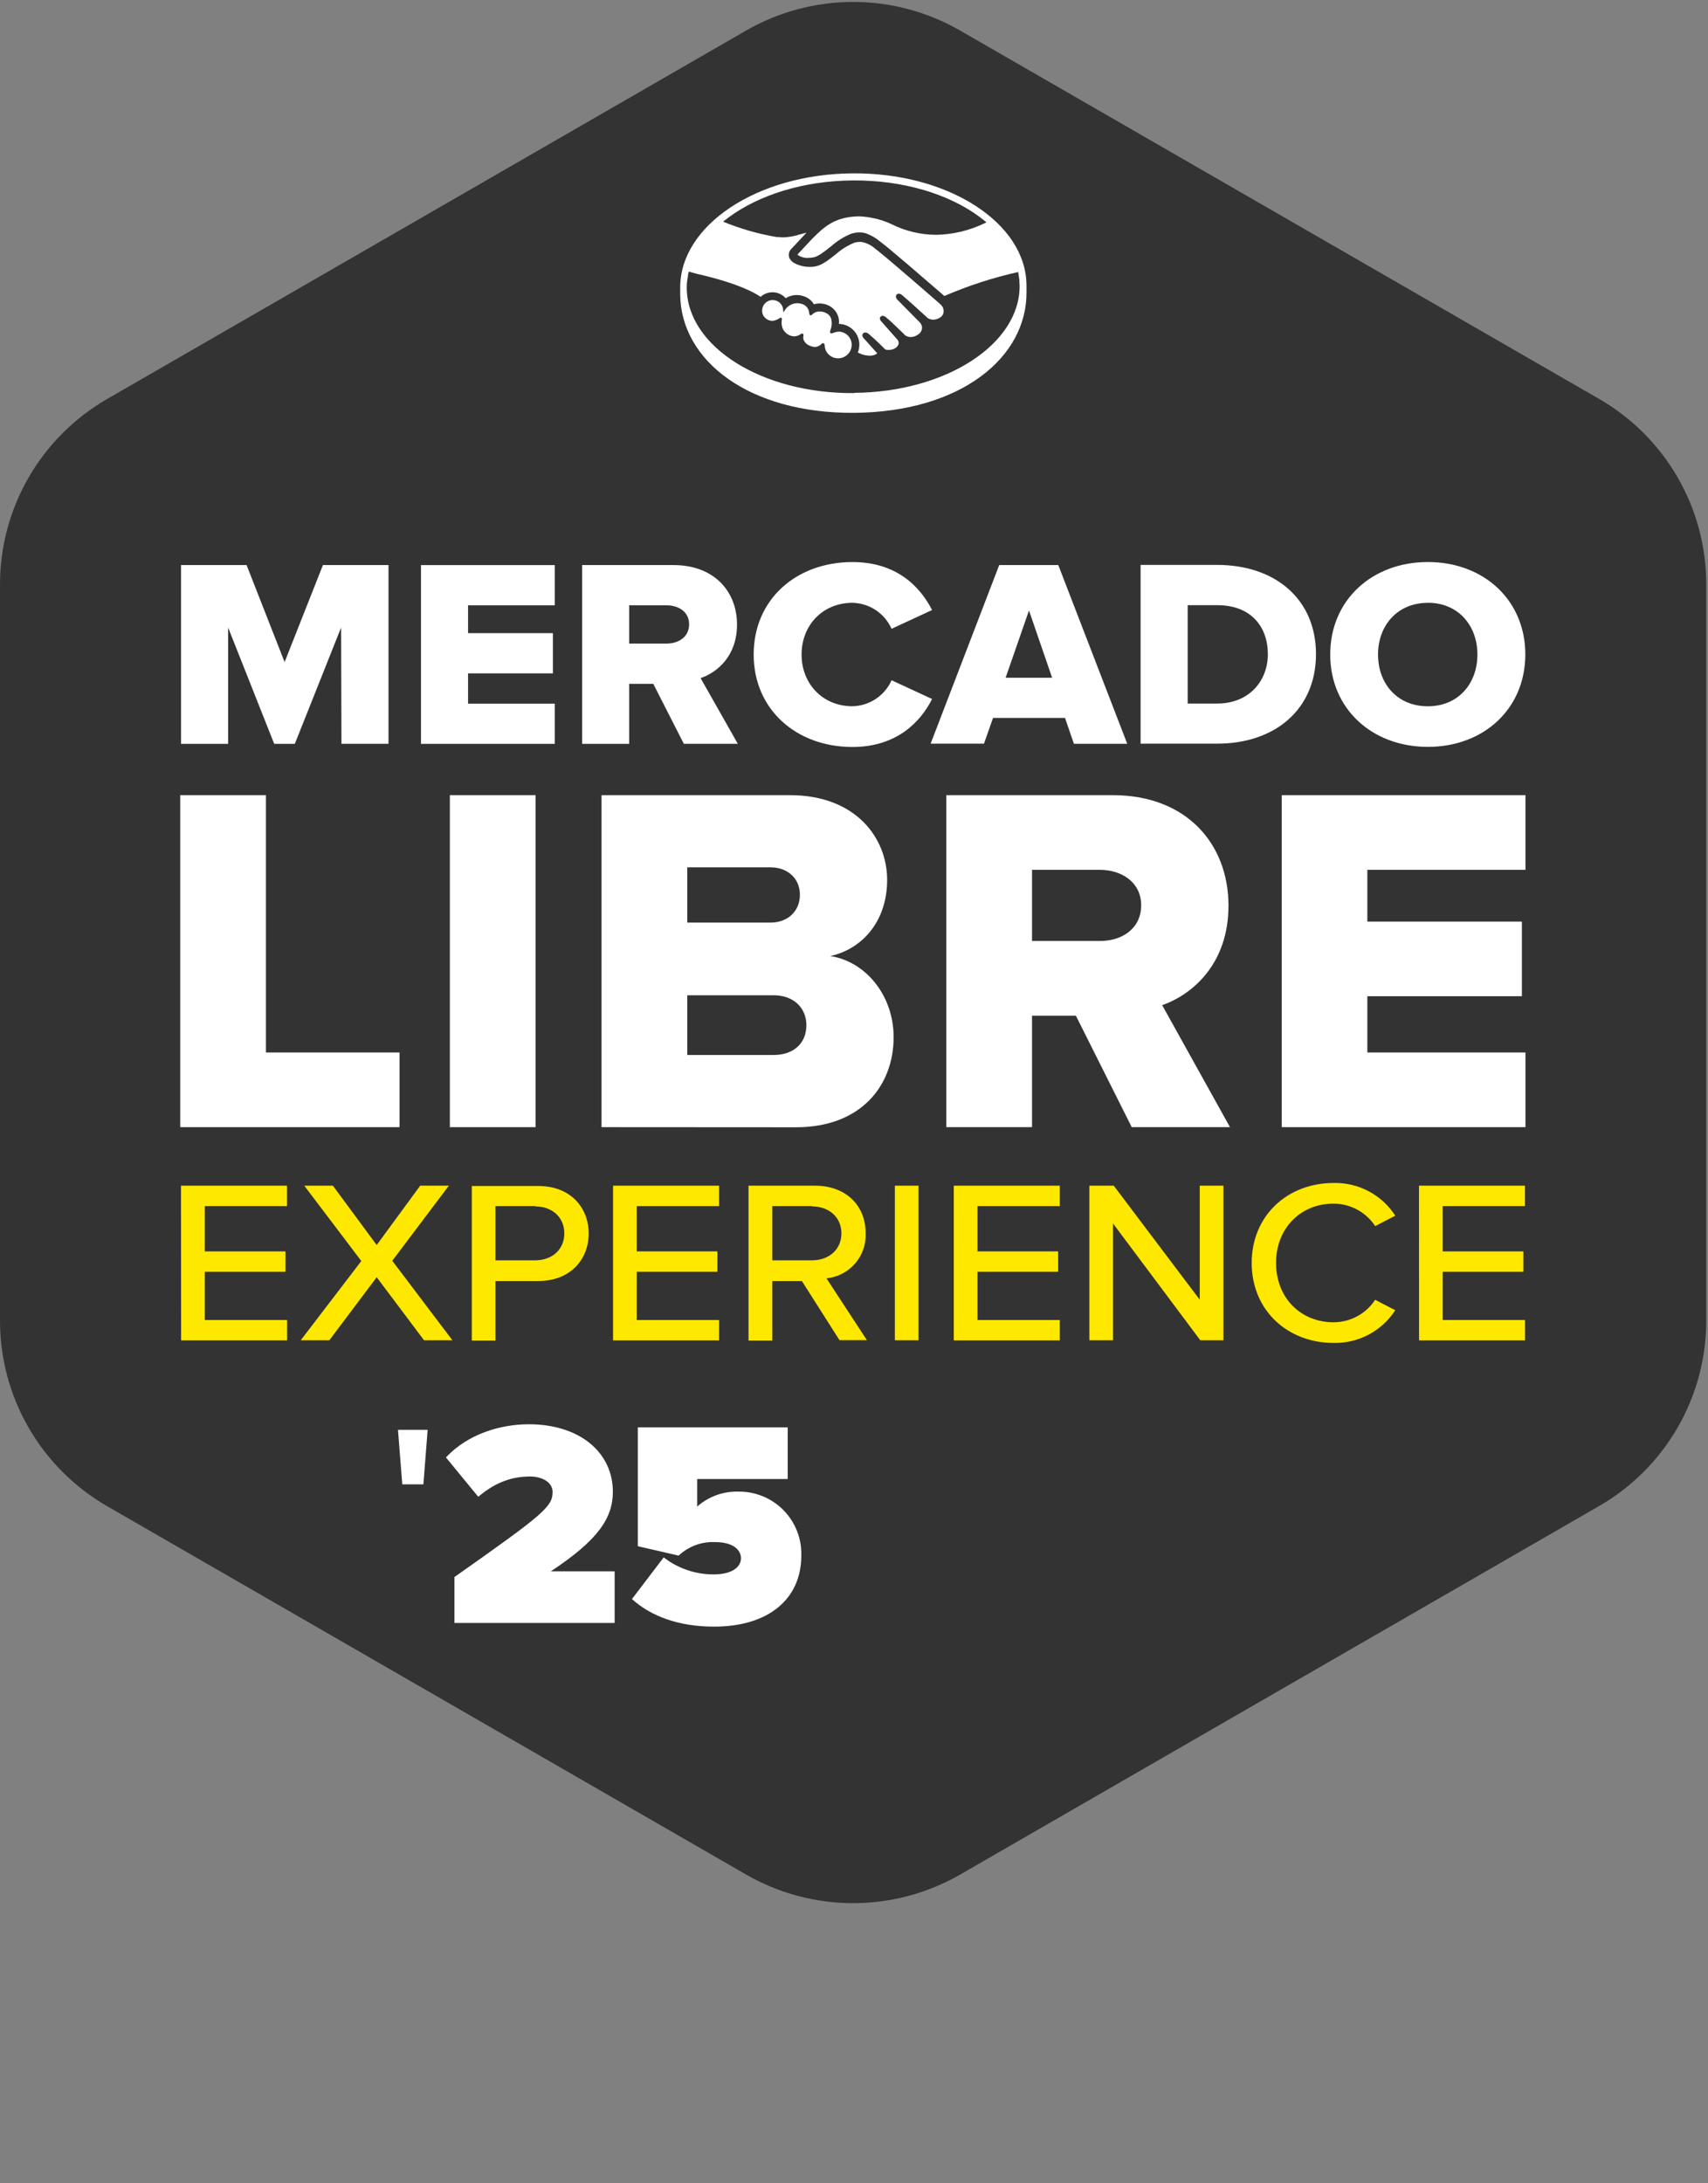 <svg width="453" height="579" viewBox="0 0 453 579" fill="none" xmlns="http://www.w3.org/2000/svg">
<rect x="0" y="0" width="453" height="579" fill="#808080" stroke="none"/>
<g clip-path="url(#clip0_76_233)">
<path d="M0 350.252V154.963C-0 145 2.626 135.212 7.616 126.583C12.606 117.955 19.782 110.79 28.424 105.809L197.845 8.124C206.487 3.141 216.29 0.517 226.269 0.517C236.248 0.517 246.052 3.141 254.693 8.124L424.114 105.789C432.756 110.769 439.933 117.934 444.922 126.563C449.912 135.191 452.538 144.979 452.538 154.943V350.252C452.536 360.215 449.909 370.002 444.92 378.631C439.93 387.259 432.755 394.424 424.114 399.406L254.693 497.112C246.052 502.095 236.248 504.719 226.269 504.719C216.29 504.719 206.487 502.095 197.845 497.112L28.424 399.447C19.777 394.461 12.598 387.29 7.609 378.654C2.619 370.018 -0.005 360.222 0 350.252Z" fill="#333333"/>
<path d="M378.69 159.876C370.63 159.876 365.486 165.85 365.486 173.591C365.486 181.333 370.6 187.307 378.69 187.307C386.781 187.307 391.844 181.271 391.844 173.571C391.844 165.871 386.73 159.855 378.711 159.855M378.711 149.05C393.511 149.05 404.547 159.14 404.547 173.561C404.547 187.981 393.511 198.072 378.711 198.072C363.911 198.072 352.803 187.981 352.803 173.561C352.803 159.14 363.9 149.05 378.711 149.05ZM322.834 186.582C331.323 186.582 336.264 180.536 336.264 173.5C336.264 166.177 331.763 160.499 322.905 160.499H314.999V186.582H322.834ZM302.51 149.816H322.834C338.074 149.816 349.028 158.773 349.028 173.479C349.028 188.186 338.074 197.214 322.905 197.214H302.51V149.816ZM266.712 179.74H279.047L272.91 161.898L266.712 179.74ZM282.463 190.392H263.377L260.974 197.214H246.828L265.014 149.857H280.683L298.971 197.255H284.826L282.463 190.392ZM199.891 173.571C199.891 158.936 211.213 149.06 226.085 149.06C237.776 149.06 244.015 155.535 247.206 161.785L236.467 166.759C235.57 164.745 234.118 163.027 232.279 161.806C230.441 160.585 228.292 159.912 226.085 159.865C218.179 159.865 212.594 165.84 212.594 173.581C212.594 181.323 218.179 187.297 226.085 187.297C228.292 187.25 230.441 186.577 232.279 185.357C234.118 184.136 235.57 182.418 236.467 180.403L247.206 185.377C244.138 191.505 237.776 198.102 226.085 198.102C211.213 198.102 199.891 188.155 199.891 173.591M176.744 160.519H166.874V170.681H176.744C180.007 170.681 182.768 168.904 182.768 165.574C182.768 162.245 180.007 160.529 176.744 160.529M173.267 181.353H166.874V197.265H154.395V149.857H178.636C189.376 149.857 195.472 156.822 195.472 165.636C195.472 173.877 190.358 178.279 185.816 179.842L195.687 197.255H181.367L173.267 181.353ZM111.652 149.867H147.144V160.529H124.14V167.913H146.642V178.575H124.14V186.613H147.144V197.265H111.652V149.867ZM90.469 166.422L78.195 197.265H72.723L60.5 166.422V197.265H48.011V149.857H65.4L75.484 175.583L85.651 149.857H103.039V197.255H90.561L90.469 166.422Z" fill="white"/>
<path d="M47.797 298.923V210.878H70.534V279.12H105.965V298.923H47.797Z" fill="white"/>
<path d="M119.312 210.878H142.05V298.923H119.312V210.878Z" fill="white"/>
<path d="M213.873 271.859C213.873 267.508 210.702 263.944 205.148 263.944H182.278V279.784H205.148C210.569 279.784 213.873 276.608 213.873 271.859ZM212.154 237.278C212.154 233.05 208.983 230.017 204.35 230.017H182.278V244.672H204.35C208.983 244.672 212.154 241.609 212.154 237.278ZM159.54 298.923V210.878H209.505C226.965 210.878 235.29 222.225 235.29 233.347C235.29 244.468 228.55 251.73 220.214 253.547C229.604 254.998 237.009 263.975 237.009 275.056C237.009 287.862 228.417 298.954 211.101 298.954L159.54 298.923Z" fill="white"/>
<path d="M302.664 240.046C302.664 234.112 297.642 230.681 291.689 230.681H273.718V249.554H291.689C297.642 249.554 302.664 246.255 302.664 240.046ZM300.158 298.923L285.347 269.357H273.718V298.923H250.98V210.878H295.136C314.692 210.878 325.82 223.808 325.82 240.179C325.82 255.498 316.431 263.668 308.238 266.579L326.219 298.923H300.158Z" fill="white"/>
<path d="M339.946 298.923V210.878H404.588V230.681H362.652V244.407H403.637V264.199H362.652V279.12H404.588V298.923H339.946Z" fill="white"/>
<path d="M48.001 314.446H76.119V319.859H54.312V331.869H75.71V337.282H54.312V350.069H76.149V355.471H48.032L48.001 314.446Z" fill="#FFE800"/>
<path d="M99.909 338.722L87.349 355.44H79.76L95.828 334.423L80.701 314.446H88.29L99.909 330.184L111.447 314.446H119.047L104.042 334.361L119.987 355.44H112.46L99.909 338.722Z" fill="#FFE800"/>
<path d="M141.948 319.859H131.412V334.239H141.948C146.468 334.239 149.67 331.348 149.67 327.09C149.67 322.831 146.468 319.941 141.948 319.941M125.132 314.528H142.766C151.368 314.528 156.134 320.308 156.134 327.131C156.134 333.953 151.296 339.733 142.766 339.733H131.412V355.522H125.132V314.528Z" fill="#FFE800"/>
<path d="M162.598 314.446H190.716V319.859H168.868V331.869H190.276V337.282H168.868V350.069H190.716V355.471H162.598V314.446Z" fill="#FFE800"/>
<path d="M215.376 319.859H204.831V334.239H215.376C219.897 334.239 223.16 331.348 223.16 327.09C223.16 322.831 219.897 319.941 215.376 319.941M212.676 339.733H204.831V355.522H198.53V314.446H216.163C224.131 314.446 229.593 319.491 229.593 327.049C229.72 329.992 228.714 332.872 226.782 335.098C224.849 337.323 222.137 338.726 219.201 339.018L229.931 355.42H222.658L212.676 339.733Z" fill="#FFE800"/>
<path d="M237.336 314.446H243.616V355.44H237.336V314.446Z" fill="#FFE800"/>
<path d="M252.965 314.446H281.082V319.859H259.245V331.869H280.643V337.282H259.245V350.069H281.082V355.471H252.965V314.446Z" fill="#FFE800"/>
<path d="M295.197 324.465V355.44H288.927V314.446H295.391L318.2 344.686V314.446H324.481V355.44H318.344L295.197 324.465Z" fill="#FFE800"/>
<path d="M331.978 334.933C331.978 322.341 341.51 313.731 353.692 313.731C356.937 313.65 360.147 314.405 363.014 315.924C365.881 317.442 368.307 319.674 370.057 322.402L364.729 325.16C363.526 323.33 361.887 321.829 359.959 320.789C358.03 319.75 355.873 319.206 353.682 319.205C344.957 319.205 338.432 325.721 338.432 334.933C338.432 344.145 344.957 350.671 353.682 350.671C355.874 350.669 358.031 350.123 359.96 349.082C361.888 348.041 363.527 346.537 364.729 344.707L370.057 347.475C368.299 350.196 365.872 352.422 363.007 353.94C360.142 355.458 356.935 356.217 353.692 356.145C341.51 356.145 331.978 347.536 331.978 334.933Z" fill="#FFE800"/>
<path d="M376.348 314.446H404.455V319.859H382.638V331.869H404.036V337.282H382.638V350.069H404.476V355.471H376.368L376.348 314.446Z" fill="#FFE800"/>
<path d="M112.296 393.647H106.691L105.555 379.195H113.421L112.296 393.647Z" fill="white"/>
<path d="M222.444 87.957C221.962 87.985 221.489 88.092 221.042 88.274C220.876 88.343 220.7 88.388 220.521 88.406H220.347C220.31 88.384 220.278 88.355 220.254 88.32C220.229 88.284 220.212 88.244 220.204 88.202C220.112 88.049 220.142 87.804 220.316 87.355C220.653 86.404 220.686 85.373 220.408 84.403C220.276 84.072 220.076 83.772 219.823 83.521C219.57 83.27 219.268 83.073 218.935 82.943C218.452 82.716 217.925 82.597 217.391 82.596C217.009 82.592 216.63 82.667 216.278 82.817C215.926 82.966 215.608 83.186 215.345 83.463C215.306 83.514 215.257 83.556 215.2 83.585C215.144 83.615 215.082 83.633 215.018 83.637C214.949 83.633 214.883 83.607 214.83 83.563C214.777 83.519 214.739 83.459 214.721 83.392C214.67 83.324 214.642 83.242 214.64 83.157C214.613 82.833 214.544 82.514 214.435 82.207C214.288 81.823 214.053 81.478 213.75 81.2C213.446 80.922 213.082 80.718 212.686 80.604C211.866 80.336 210.981 80.347 210.169 80.635C209.356 80.924 208.662 81.473 208.196 82.197L207.797 82.851V82.728C207.715 82.728 207.695 81.972 207.695 81.972C207.676 81.809 207.642 81.649 207.592 81.493C207.382 80.861 206.953 80.324 206.382 79.98C205.811 79.636 205.135 79.506 204.477 79.614C203.819 79.723 203.221 80.062 202.791 80.571C202.361 81.08 202.127 81.725 202.13 82.391C202.129 82.74 202.191 83.086 202.315 83.412C202.536 83.92 202.903 84.35 203.369 84.65C203.835 84.95 204.379 85.106 204.933 85.098C205.633 85.001 206.298 84.731 206.866 84.311C207.04 84.23 207.224 84.219 207.275 84.311C207.326 84.379 207.355 84.461 207.357 84.546C207.377 84.63 207.377 84.718 207.357 84.801C207.244 85.483 207.286 86.181 207.48 86.844C207.656 87.349 207.944 87.806 208.323 88.183C208.702 88.56 209.163 88.846 209.669 89.019C209.98 89.136 210.308 89.198 210.64 89.203C211.273 89.184 211.884 88.97 212.389 88.59C212.486 88.498 212.614 88.447 212.747 88.447C212.794 88.448 212.84 88.458 212.882 88.477C212.925 88.496 212.962 88.525 212.993 88.56C213.044 88.617 213.076 88.688 213.085 88.764C213.105 88.875 213.105 88.99 213.085 89.101C213.018 89.404 213.018 89.717 213.085 90.02C213.247 90.436 213.503 90.809 213.833 91.11C214.163 91.412 214.558 91.633 214.987 91.756C215.34 91.912 215.718 92.001 216.102 92.022C216.773 91.993 217.407 91.708 217.872 91.225C217.924 91.161 217.989 91.107 218.063 91.069C218.137 91.03 218.218 91.007 218.301 91.001C218.39 91 218.476 91.034 218.54 91.095C218.605 91.156 218.644 91.239 218.649 91.327C218.715 91.449 218.747 91.587 218.741 91.726C218.765 92.151 218.862 92.569 219.028 92.961C219.374 93.703 219.964 94.305 220.699 94.666C221.434 95.028 222.271 95.129 223.071 94.951C223.871 94.774 224.586 94.329 225.099 93.691C225.612 93.052 225.891 92.258 225.891 91.44C225.888 90.512 225.517 89.624 224.859 88.969C224.202 88.315 223.311 87.947 222.382 87.947L222.444 87.957ZM226.535 104.247C202.161 104.441 182.277 91.991 182.144 76.406C182.144 75.784 182.144 75.16 182.247 74.537L182.533 72.628C182.557 72.422 182.605 72.22 182.676 72.025C183.699 72.311 184.415 72.515 184.722 72.597C195.973 75.15 200.433 77.806 201.721 78.725C202.182 78.309 202.72 77.988 203.305 77.781C203.89 77.574 204.51 77.484 205.13 77.517C205.75 77.55 206.357 77.706 206.917 77.975C207.476 78.243 207.977 78.62 208.39 79.082C209.109 78.631 209.922 78.352 210.767 78.267C211.612 78.182 212.464 78.293 213.259 78.592C214.353 78.957 215.279 79.704 215.867 80.696C217.125 80.328 218.473 80.43 219.662 80.982C220.594 81.395 221.371 82.094 221.88 82.977C222.389 83.86 222.605 84.881 222.495 85.894C223.945 85.924 225.325 86.52 226.339 87.555C227.352 88.591 227.919 89.982 227.916 91.43C227.917 92.131 227.778 92.825 227.507 93.472C228.58 94.071 229.797 94.364 231.025 94.32C232.222 94.177 232.58 93.789 232.652 93.676L229.286 89.938C228.703 89.387 228.55 88.815 228.908 88.427C228.982 88.346 229.072 88.281 229.172 88.237C229.273 88.193 229.381 88.171 229.491 88.172C229.881 88.201 230.246 88.376 230.514 88.662C232.345 90.183 234.544 92.451 234.605 92.481V92.543C234.801 92.677 235.025 92.764 235.26 92.798H235.771C236.432 92.807 237.077 92.603 237.612 92.216C237.739 92.112 237.859 91.999 237.97 91.879L238.093 91.716C238.271 91.476 238.361 91.183 238.348 90.886C238.335 90.588 238.219 90.304 238.021 90.081L233.93 85.455C233.823 85.35 233.724 85.237 233.633 85.118C233.183 84.526 233.388 84.097 233.552 84.005C233.622 83.927 233.707 83.865 233.802 83.821C233.897 83.777 233.999 83.753 234.104 83.749C234.492 83.803 234.851 83.982 235.127 84.26C236.252 85.179 237.725 86.66 239.218 88.08L240.128 88.978C240.553 89.249 241.047 89.391 241.55 89.387C242.215 89.376 242.861 89.162 243.401 88.774C243.76 88.576 244.057 88.284 244.261 87.93C244.465 87.575 244.567 87.171 244.557 86.762C244.477 86.255 244.237 85.786 243.872 85.424L238.206 79.675C237.612 79.174 237.449 78.561 237.786 78.153C237.859 78.067 237.95 77.999 238.053 77.953C238.155 77.907 238.267 77.885 238.379 77.887C238.769 77.928 239.131 78.106 239.402 78.388C240.425 79.246 242.563 81.145 245.774 84.087C245.884 84.174 245.987 84.269 246.081 84.373C246.523 84.637 247.028 84.778 247.544 84.781C248.152 84.77 248.745 84.585 249.252 84.25C249.541 84.092 249.786 83.865 249.965 83.588C250.144 83.312 250.25 82.995 250.275 82.667C250.29 82.321 250.232 81.976 250.105 81.654C249.978 81.332 249.785 81.041 249.538 80.798C248.025 79.481 235.096 68.175 232.079 65.918C231.041 64.991 229.76 64.378 228.386 64.151C228.275 64.131 228.16 64.131 228.049 64.151C227.597 64.153 227.147 64.211 226.709 64.325C224.887 65.052 223.205 66.088 221.738 67.389C219.887 68.849 218.158 70.228 216.46 70.606C215.901 70.736 215.327 70.794 214.752 70.779C213.249 70.789 211.771 70.401 210.467 69.656C209.984 69.346 209.597 68.907 209.352 68.389C209.192 67.969 209.163 67.51 209.269 67.073C209.375 66.635 209.611 66.24 209.945 65.938L213.821 61.792L213.903 61.7L212.205 62.149C210.816 62.608 209.371 62.876 207.909 62.946C207.431 62.96 206.952 62.932 206.477 62.864H206.017C201.132 62.043 196.356 60.673 191.78 58.779L193.365 57.564C201.414 51.681 213.085 47.964 226.095 47.852C239.566 47.739 251.666 51.487 259.767 57.492L261.321 58.708L261.628 58.973L261.127 59.208C257.103 61.156 252.701 62.201 248.229 62.272C244.121 62.244 240.074 61.269 236.405 59.423C233.745 58.2 230.872 57.507 227.947 57.38H227.65C221.237 57.523 218.445 60.311 215.468 63.263L211.643 67.348C211.59 67.408 211.549 67.477 211.52 67.552C212.332 68.164 213.338 68.462 214.353 68.389C214.886 68.388 215.418 68.33 215.939 68.216C217.064 67.96 218.71 66.684 220.255 65.458L220.367 65.377C221.931 63.961 223.727 62.825 225.676 62.017C226.401 61.771 227.16 61.64 227.926 61.629C228.548 61.626 229.166 61.723 229.757 61.914C231.081 62.404 232.309 63.12 233.388 64.029C236.047 66 245.161 73.915 250.469 78.5C256.788 75.762 263.353 73.632 270.077 72.138V72.342L270.363 74.252C270.353 74.719 270.374 75.186 270.424 75.651C270.619 91.184 250.991 103.981 226.566 104.185M272.245 75.59C272.112 59.065 251.441 45.768 226.075 45.972C200.709 46.177 180.293 59.831 180.406 76.355V78.102C180.549 95.637 198.643 109.69 226.586 109.486C254.714 109.251 272.398 94.912 272.255 77.377L272.245 75.59Z" fill="white"/>
<path d="M120.53 418.229C144.3 401.5 146.56 399.55 146.56 395.658C146.56 393.167 143.911 391.573 140.567 391.573C135.023 391.573 130.819 393.616 126.84 396.945L118.269 386.508C124.273 380.125 132.998 377.715 140.25 377.715C153.741 377.715 162.547 385.19 162.547 395.618C162.547 402.705 158.456 408.537 146.1 416.707H163.018V430.413H120.53V418.229Z" fill="white"/>
<path d="M176.028 413.02C179.795 415.944 184.43 417.532 189.202 417.534C194.418 417.534 196.525 415.43 196.525 413.245C196.525 411.059 194.48 408.966 189.662 408.966C187.892 408.884 186.124 409.159 184.463 409.775C182.803 410.391 181.283 411.335 179.996 412.55L169.165 410.059V378.532H208.922V392.237H184.906V399.55C187.887 396.904 191.761 395.485 195.748 395.577C197.981 395.538 200.198 395.953 202.265 396.795C204.332 397.638 206.207 398.89 207.775 400.477C209.344 402.064 210.573 403.952 211.389 406.028C212.205 408.103 212.59 410.322 212.522 412.55C212.522 423.989 203.941 431.383 189.366 431.383C180.089 431.383 172.683 428.666 167.61 424.07L176.028 413.02Z" fill="white"/>
</g>
<defs>
<clipPath id="clip0_76_233">
<rect width="452.528" height="577.789" fill="white" transform="translate(0 0.536)"/>
</clipPath>
</defs>
</svg>
